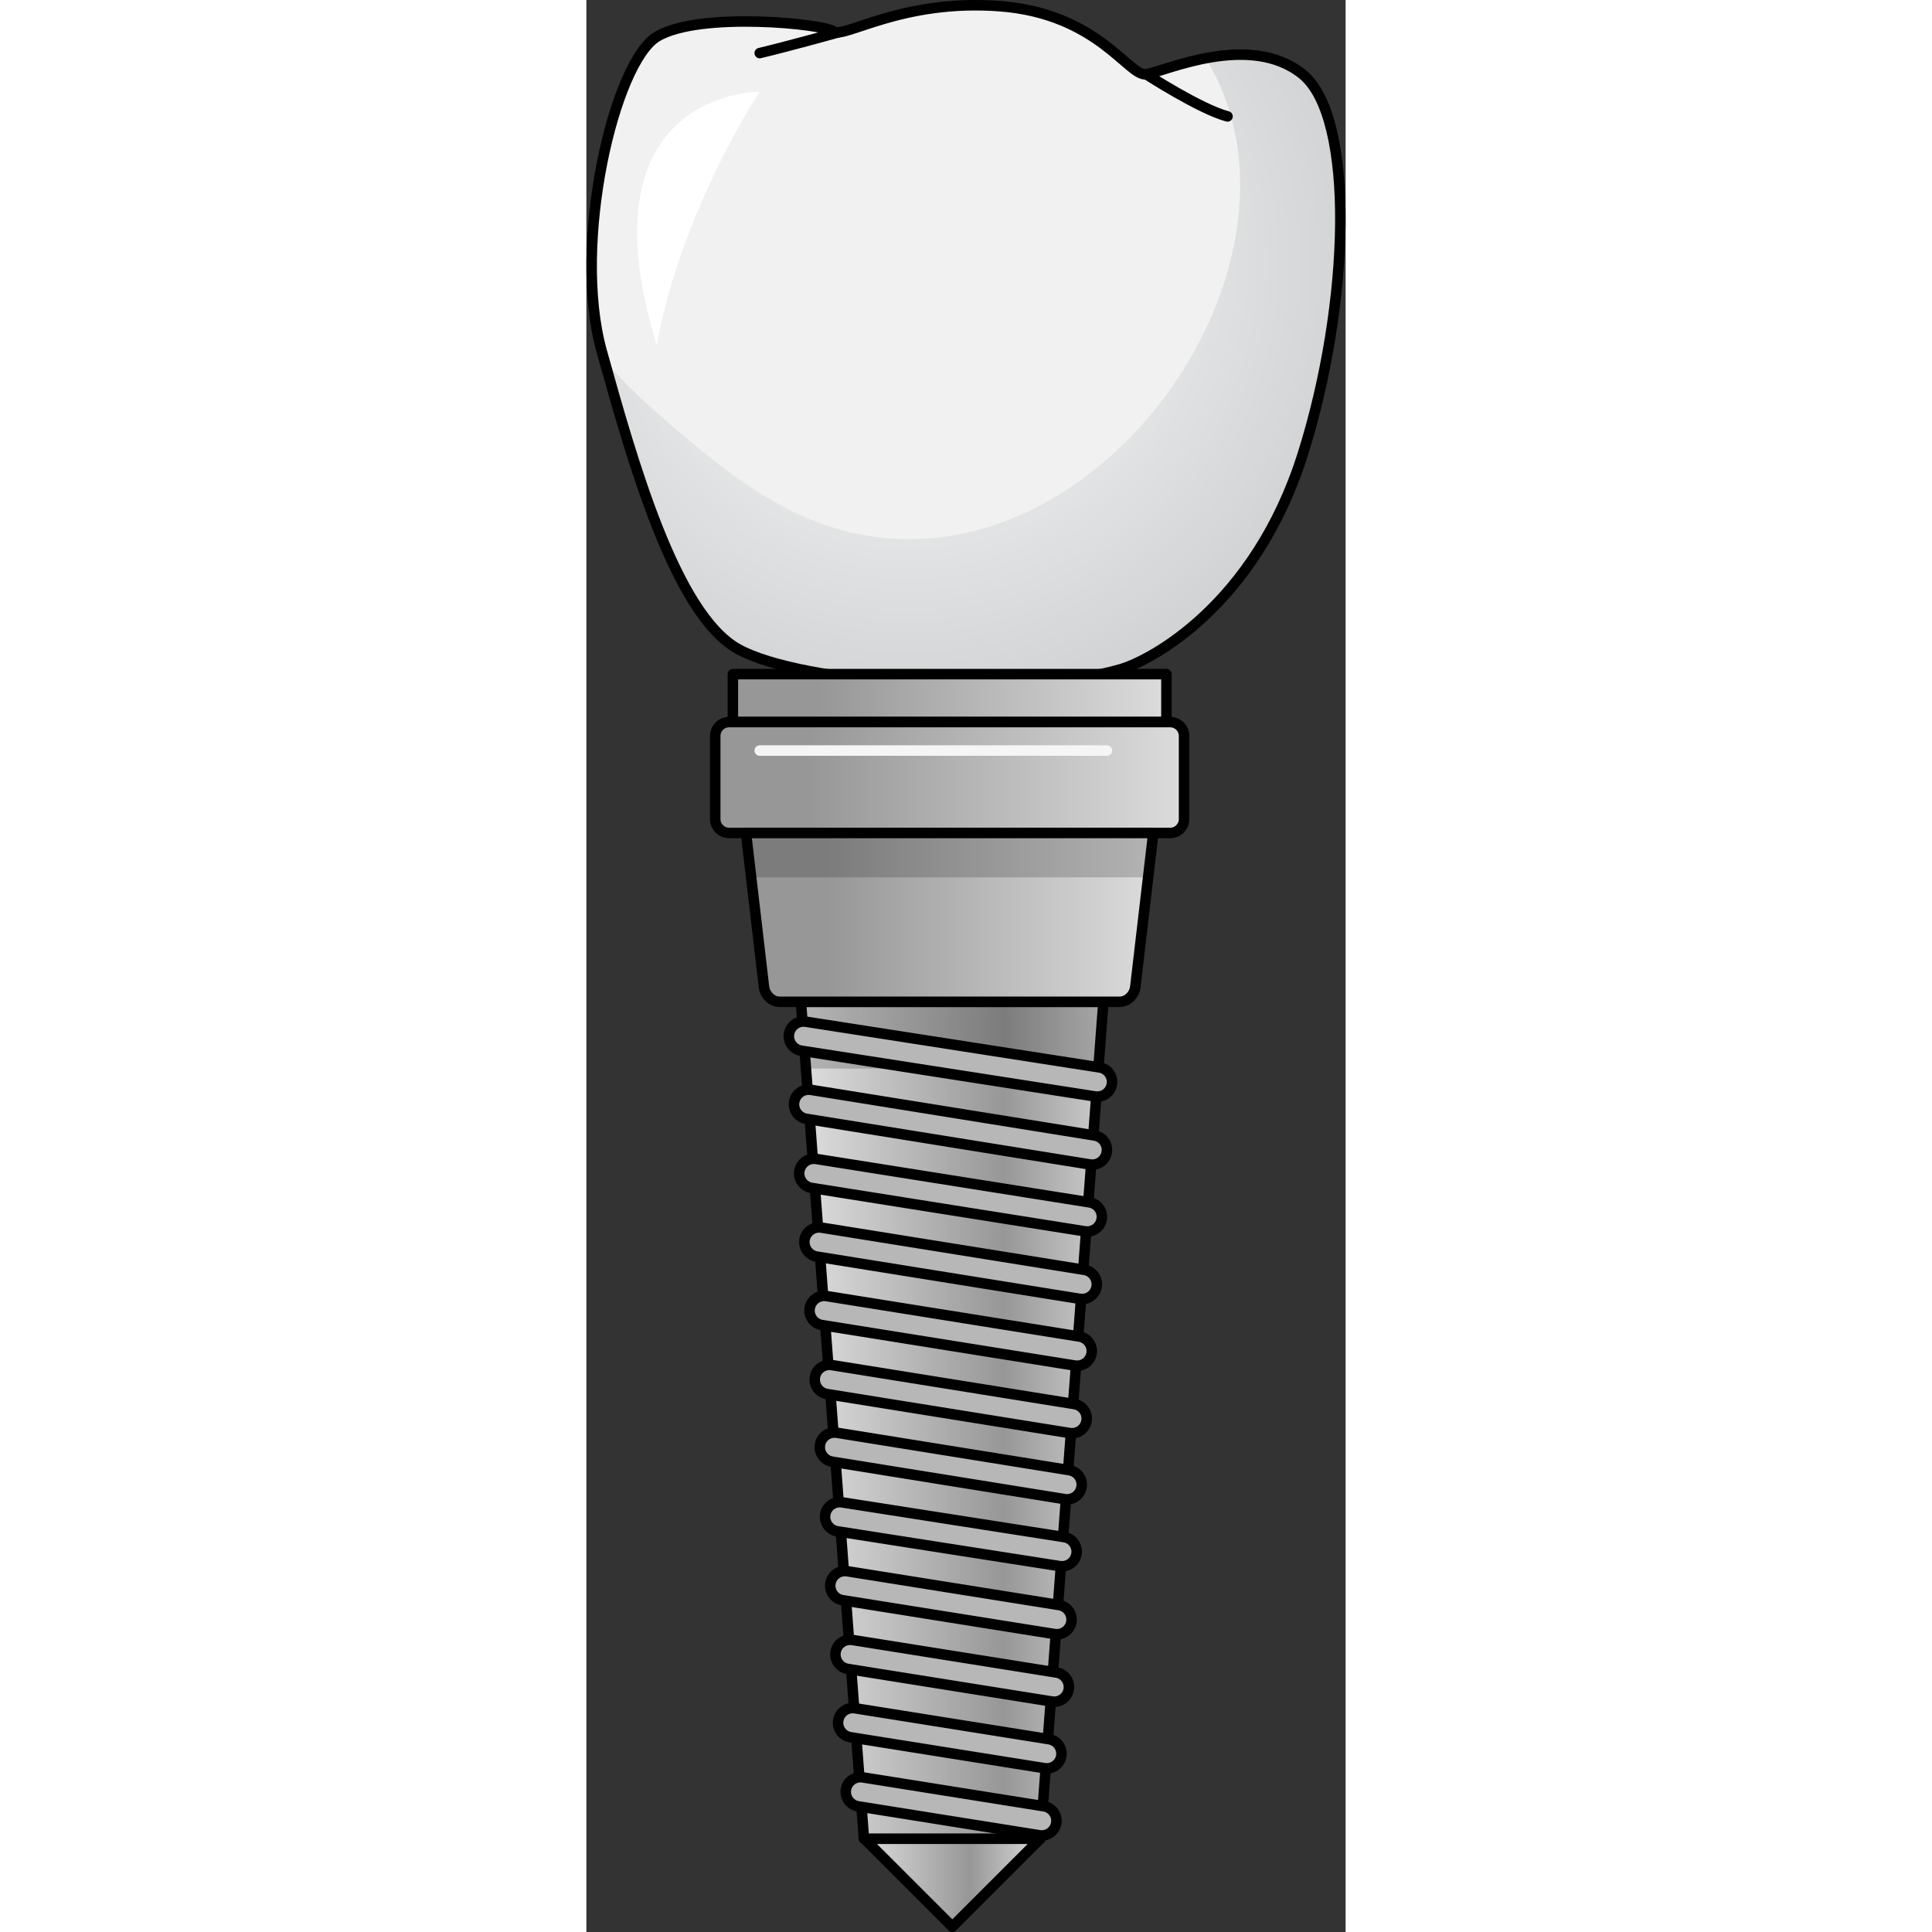 <?xml version="1.0" encoding="utf-8"?>
<!-- Created by: Science Figures, www.sciencefigures.org, Generator: Science Figures Editor -->
<!DOCTYPE svg PUBLIC "-//W3C//DTD SVG 1.1//EN" "http://www.w3.org/Graphics/SVG/1.1/DTD/svg11.dtd">
<svg version="1.1" id="Layer_1" xmlns="http://www.w3.org/2000/svg" xmlns:xlink="http://www.w3.org/1999/xlink" 
	 width="800px" height="800px" viewBox="0 0 72.301 183.984" enable-background="new 0 0 72.301 183.984"
	 xml:space="preserve">
<rect x="0" y="0" width="72.301" height="183.984" fill="#333333" stroke="none"/>
<g>
	
		<linearGradient id="SVGID_1_" gradientUnits="userSpaceOnUse" x1="1208.074" y1="1139.367" x2="1208.074" y2="1151.109" gradientTransform="matrix(0.707 0.707 -0.707 0.707 -7.948 -1490.564)">
		<stop  offset="0.203" style="stop-color:#DBDBDB"/>
		<stop  offset="1" style="stop-color:#979797"/>
	</linearGradient>
	<polygon fill="url(#SVGID_1_)" points="34.848,183.484 26.461,175.097 43.234,175.097 	"/>
	<linearGradient id="SVGID_2_" gradientUnits="userSpaceOnUse" x1="26.461" y1="179.291" x2="43.234" y2="179.291">
		<stop  offset="0" style="stop-color:#DBDBDB"/>
		<stop  offset="0.601" style="stop-color:#979797"/>
		<stop  offset="1" style="stop-color:#DBDBDB"/>
	</linearGradient>
	<polygon fill="url(#SVGID_2_)" stroke="#000000" stroke-linecap="round" stroke-linejoin="round" stroke-miterlimit="10" points="
		34.848,183.484 26.461,175.097 43.234,175.097 	"/>
	
		<linearGradient id="SVGID_3_" gradientUnits="userSpaceOnUse" x1="2687.79" y1="1604.317" x2="2687.79" y2="1632.835" gradientTransform="matrix(0 1 -1 0 1659.023 -2552.539)">
		<stop  offset="0.203" style="stop-color:#DBDBDB"/>
		<stop  offset="1" style="stop-color:#979797"/>
	</linearGradient>
	<polygon fill="url(#SVGID_3_)" points="26.432,175.097 20.431,95.404 49.235,95.404 43.235,175.097 	"/>
	<linearGradient id="SVGID_4_" gradientUnits="userSpaceOnUse" x1="21.404" y1="135.25" x2="51.908" y2="135.25">
		<stop  offset="0" style="stop-color:#DBDBDB"/>
		<stop  offset="0.601" style="stop-color:#979797"/>
		<stop  offset="1" style="stop-color:#DBDBDB"/>
	</linearGradient>
	<polygon fill="url(#SVGID_4_)" stroke="#000000" stroke-linecap="round" stroke-linejoin="round" stroke-miterlimit="10" points="
		26.432,175.097 20.431,95.404 49.235,95.404 43.235,175.097 	"/>
	<polygon opacity="0.2" fill="#121212" points="20.91,101.759 48.756,101.759 49.235,95.404 20.431,95.404 	"/>
	<path fill="#F1F1F2" d="M50.916,63.72c2.774-0.813,12.723-6.001,17.283-20.403c4.56-14.402,5.04-32.164,0-36.245
		c-5.041-4.081-13.202-0.24-14.883,0S48.755,1.31,39.394,0.59c-9.361-0.719-14.883,3.122-15.843,2.401
		c-0.96-0.721-12.722-1.92-16.802,0.48c-4.082,2.4-8.162,19.683-5.281,30.004C4.349,43.797,8.43,58.44,14.431,61.8
		C20.431,65.161,41.075,66.601,50.916,63.72z"/>
	<radialGradient id="SVGID_5_" cx="30.636" cy="24.912" r="43.729" gradientUnits="userSpaceOnUse">
		<stop  offset="0" style="stop-color:#FFFFFF"/>
		<stop  offset="1" style="stop-color:#D0D2D3"/>
	</radialGradient>
	<path fill="url(#SVGID_5_)" d="M68.199,7.072c-2.674-2.165-6.221-2.095-9.219-1.521c12.272,20.016-12.094,53.497-36.938,44.192
		C16.846,47.798,12.13,44,7.986,40.415c-2.039-1.764-4.365-3.832-6.301-6.161C4.552,44.519,8.58,58.523,14.431,61.8
		c6,3.36,26.644,4.8,36.484,1.92c2.774-0.813,12.723-6.001,17.283-20.403C72.758,28.915,73.239,11.153,68.199,7.072z"/>
	<path fill="none" stroke="#000000" stroke-linecap="round" stroke-linejoin="round" stroke-miterlimit="10" d="M50.916,63.72
		c2.774-0.813,12.723-6.001,17.283-20.403c4.56-14.402,5.04-32.164,0-36.245c-5.041-4.081-13.202-0.24-14.883,0
		S48.755,1.31,39.394,0.59c-9.361-0.719-14.883,3.122-15.843,2.401c-0.96-0.721-12.722-1.92-16.802,0.48
		c-4.082,2.4-8.162,19.683-5.281,30.004C4.349,43.797,8.43,58.44,14.431,61.8C20.431,65.161,41.075,66.601,50.916,63.72z"/>
	
		<linearGradient id="SVGID_6_" gradientUnits="userSpaceOnUse" x1="2619.02" y1="1595.944" x2="2619.02" y2="1636.82" gradientTransform="matrix(0 1 -1 0 1659.023 -2552.539)">
		<stop  offset="0.203" style="stop-color:#DBDBDB"/>
		<stop  offset="1" style="stop-color:#979797"/>
	</linearGradient>
	<rect x="13.951" y="64.2" fill="url(#SVGID_6_)" width="41.286" height="4.561"/>
	
		<rect x="13.951" y="64.2" fill="none" stroke="#000000" stroke-linecap="round" stroke-linejoin="round" stroke-miterlimit="10" width="41.286" height="4.561"/>
	
		<linearGradient id="SVGID_7_" gradientUnits="userSpaceOnUse" x1="2626.581" y1="1593.626" x2="2626.581" y2="1637.829" gradientTransform="matrix(0 1 -1 0 1659.023 -2552.539)">
		<stop  offset="0.203" style="stop-color:#DBDBDB"/>
		<stop  offset="1" style="stop-color:#979797"/>
	</linearGradient>
	<path fill="url(#SVGID_7_)" d="M13.59,79.323c-0.727,0-1.32-0.594-1.32-1.319v-7.922c0-0.726,0.594-1.32,1.32-1.32h42.007
		c0.726,0,1.319,0.594,1.319,1.32v7.922c0,0.726-0.594,1.319-1.319,1.319H13.59z"/>
	<path fill="none" stroke="#000000" stroke-linecap="round" stroke-linejoin="round" stroke-miterlimit="10" d="M13.59,79.323
		c-0.727,0-1.32-0.594-1.32-1.319v-7.922c0-0.726,0.594-1.32,1.32-1.32h42.007c0.726,0,1.319,0.594,1.319,1.32v7.922
		c0,0.726-0.594,1.319-1.319,1.319H13.59z"/>
	
		<linearGradient id="SVGID_8_" gradientUnits="userSpaceOnUse" x1="2639.902" y1="1597.666" x2="2639.902" y2="1636.072" gradientTransform="matrix(0 1 -1 0 1659.023 -2552.539)">
		<stop  offset="0.203" style="stop-color:#DBDBDB"/>
		<stop  offset="1" style="stop-color:#979797"/>
	</linearGradient>
	<path fill="url(#SVGID_8_)" d="M15.197,79.323l1.714,14.652c0.093,0.785,0.762,1.427,1.487,1.427h32.391
		c0.727,0,1.395-0.642,1.486-1.427l1.714-14.652H15.197z"/>
	<polygon opacity="0.2" fill="#121212" points="53.495,83.546 53.989,79.323 15.197,79.323 15.691,83.546 	"/>
	<path fill="none" stroke="#000000" stroke-linecap="round" stroke-linejoin="round" stroke-miterlimit="10" d="M15.197,79.323
		l1.714,14.652c0.093,0.785,0.762,1.427,1.487,1.427h32.391c0.727,0,1.395-0.642,1.486-1.427l1.714-14.652H15.197z"/>
	<path fill="#B7B7B7" stroke="#000000" stroke-linecap="round" stroke-linejoin="round" stroke-miterlimit="10" d="M24.699,170.64
		c0-0.073,0.006-0.146,0.018-0.222c0.123-0.763,0.838-1.28,1.6-1.159l17.267,2.754c0.763,0.123,1.282,0.838,1.16,1.6
		c-0.122,0.763-0.838,1.281-1.601,1.16l-17.267-2.755C25.188,171.908,24.699,171.316,24.699,170.64z"/>
	<path fill="#B7B7B7" stroke="#000000" stroke-linecap="round" stroke-linejoin="round" stroke-miterlimit="10" d="M23.965,164.058
		c0-0.073,0.006-0.146,0.018-0.221c0.122-0.763,0.838-1.281,1.6-1.16l18.481,2.948c0.762,0.122,1.281,0.839,1.159,1.601
		s-0.838,1.279-1.6,1.158l-18.481-2.947C24.455,165.327,23.965,164.732,23.965,164.058z"/>
	<path fill="#B7B7B7" stroke="#000000" stroke-linecap="round" stroke-linejoin="round" stroke-miterlimit="10" d="M23.714,157.554
		c0-0.074,0.005-0.147,0.017-0.223c0.122-0.762,0.839-1.279,1.6-1.158l19.443,3.102c0.763,0.121,1.28,0.84,1.159,1.6
		c-0.122,0.762-0.838,1.281-1.6,1.16l-19.443-3.103C24.204,158.822,23.714,158.228,23.714,157.554z"/>
	<path fill="#B7B7B7" stroke="#000000" stroke-linecap="round" stroke-linejoin="round" stroke-miterlimit="10" d="M23.221,151.011
		c0-0.074,0.005-0.148,0.017-0.223c0.122-0.762,0.839-1.281,1.6-1.16l20.188,3.223c0.764,0.122,1.279,0.84,1.161,1.6
		c-0.122,0.763-0.839,1.281-1.601,1.16l-20.188-3.223C23.71,152.279,23.221,151.685,23.221,151.011z"/>
	<path fill="#B7B7B7" stroke="#000000" stroke-linecap="round" stroke-linejoin="round" stroke-miterlimit="10" d="M22.727,144.45
		c0-0.071,0.005-0.145,0.017-0.218c0.12-0.763,0.834-1.283,1.597-1.164l21.169,3.312c0.762,0.12,1.284,0.838,1.164,1.597
		c-0.12,0.763-0.835,1.283-1.598,1.164l-21.168-3.312C23.219,145.72,22.727,145.125,22.727,144.45z"/>
	<path fill="#B7B7B7" stroke="#000000" stroke-linecap="round" stroke-linejoin="round" stroke-miterlimit="10" d="M22.228,137.82
		c0-0.074,0.005-0.148,0.017-0.225c0.124-0.762,0.841-1.279,1.602-1.156l22.148,3.566c0.763,0.121,1.284,0.829,1.157,1.601
		c-0.122,0.762-0.839,1.279-1.601,1.157l-22.148-3.566C22.716,139.086,22.228,138.494,22.228,137.82z"/>
	<path fill="#B7B7B7" stroke="#000000" stroke-linecap="round" stroke-linejoin="round" stroke-miterlimit="10" d="M21.743,131.376
		c0-0.073,0.006-0.147,0.018-0.223c0.123-0.762,0.839-1.28,1.602-1.158l23.107,3.715c0.762,0.122,1.284,0.83,1.157,1.602
		c-0.122,0.761-0.839,1.279-1.601,1.157l-23.108-3.714C22.23,132.644,21.743,132.05,21.743,131.376z"/>
	<path fill="#B7B7B7" stroke="#000000" stroke-linecap="round" stroke-linejoin="round" stroke-miterlimit="10" d="M21.249,124.806
		c0-0.074,0.005-0.148,0.017-0.223c0.122-0.762,0.838-1.281,1.6-1.158l24.087,3.855c0.762,0.123,1.282,0.845,1.158,1.601
		c-0.122,0.761-0.838,1.28-1.601,1.159l-24.086-3.856C21.738,126.074,21.249,125.48,21.249,124.806z"/>
	<path fill="#B7B7B7" stroke="#000000" stroke-linecap="round" stroke-linejoin="round" stroke-miterlimit="10" d="M20.757,118.287
		c0-0.074,0.005-0.148,0.018-0.225c0.122-0.761,0.839-1.279,1.602-1.157l25.055,4.024c0.761,0.123,1.283,0.838,1.157,1.602
		c-0.122,0.762-0.839,1.279-1.601,1.158l-25.056-4.025C21.247,119.553,20.757,118.96,20.757,118.287z"/>
	<path fill="#B7B7B7" stroke="#000000" stroke-linecap="round" stroke-linejoin="round" stroke-miterlimit="10" d="M20.264,111.748
		c0-0.073,0.005-0.146,0.019-0.222c0.119-0.762,0.836-1.281,1.599-1.16l26.031,4.134c0.762,0.121,1.282,0.836,1.161,1.599
		s-0.837,1.281-1.6,1.16l-26.031-4.134C20.755,113.015,20.264,112.421,20.264,111.748z"/>
	<path fill="#B7B7B7" stroke="#000000" stroke-linecap="round" stroke-linejoin="round" stroke-miterlimit="10" d="M19.769,105.169
		c0-0.074,0.006-0.148,0.019-0.225c0.122-0.761,0.839-1.279,1.601-1.157l27.007,4.345c0.761,0.123,1.283,0.832,1.157,1.602
		c-0.123,0.761-0.84,1.279-1.602,1.157l-27.006-4.345C20.257,106.436,19.769,105.843,19.769,105.169z"/>
	<path fill="#B7B7B7" stroke="#000000" stroke-linecap="round" stroke-linejoin="round" stroke-miterlimit="10" d="M19.28,98.679
		c0-0.072,0.006-0.145,0.018-0.217c0.119-0.763,0.832-1.284,1.595-1.166l27.984,4.357c0.762,0.119,1.283,0.84,1.164,1.596
		c-0.119,0.763-0.833,1.283-1.596,1.166l-27.982-4.357C19.773,99.951,19.28,99.355,19.28,98.679z"/>
	<path fill="#B7B7B7" stroke="#000000" stroke-linecap="round" stroke-linejoin="round" stroke-miterlimit="10" d="M24.005,3.076
		c0,0-4.62,1.292-7.498,1.978"/>
	<path fill="#B7B7B7" stroke="#000000" stroke-linecap="round" stroke-linejoin="round" stroke-miterlimit="10" d="M53.316,7.072
		c0,0,5.136,3.328,7.739,4.014"/>
	<path fill="#FFFFFF" d="M16.507,8.732c0,0-17.256-0.168-9.806,24.15C9.03,19.949,16.507,8.732,16.507,8.732z"/>
	
		<line fill="none" stroke="#F5F5F5" stroke-linecap="round" stroke-linejoin="round" stroke-miterlimit="10" x1="16.507" y1="71.474" x2="49.571" y2="71.474"/>
</g>
</svg>